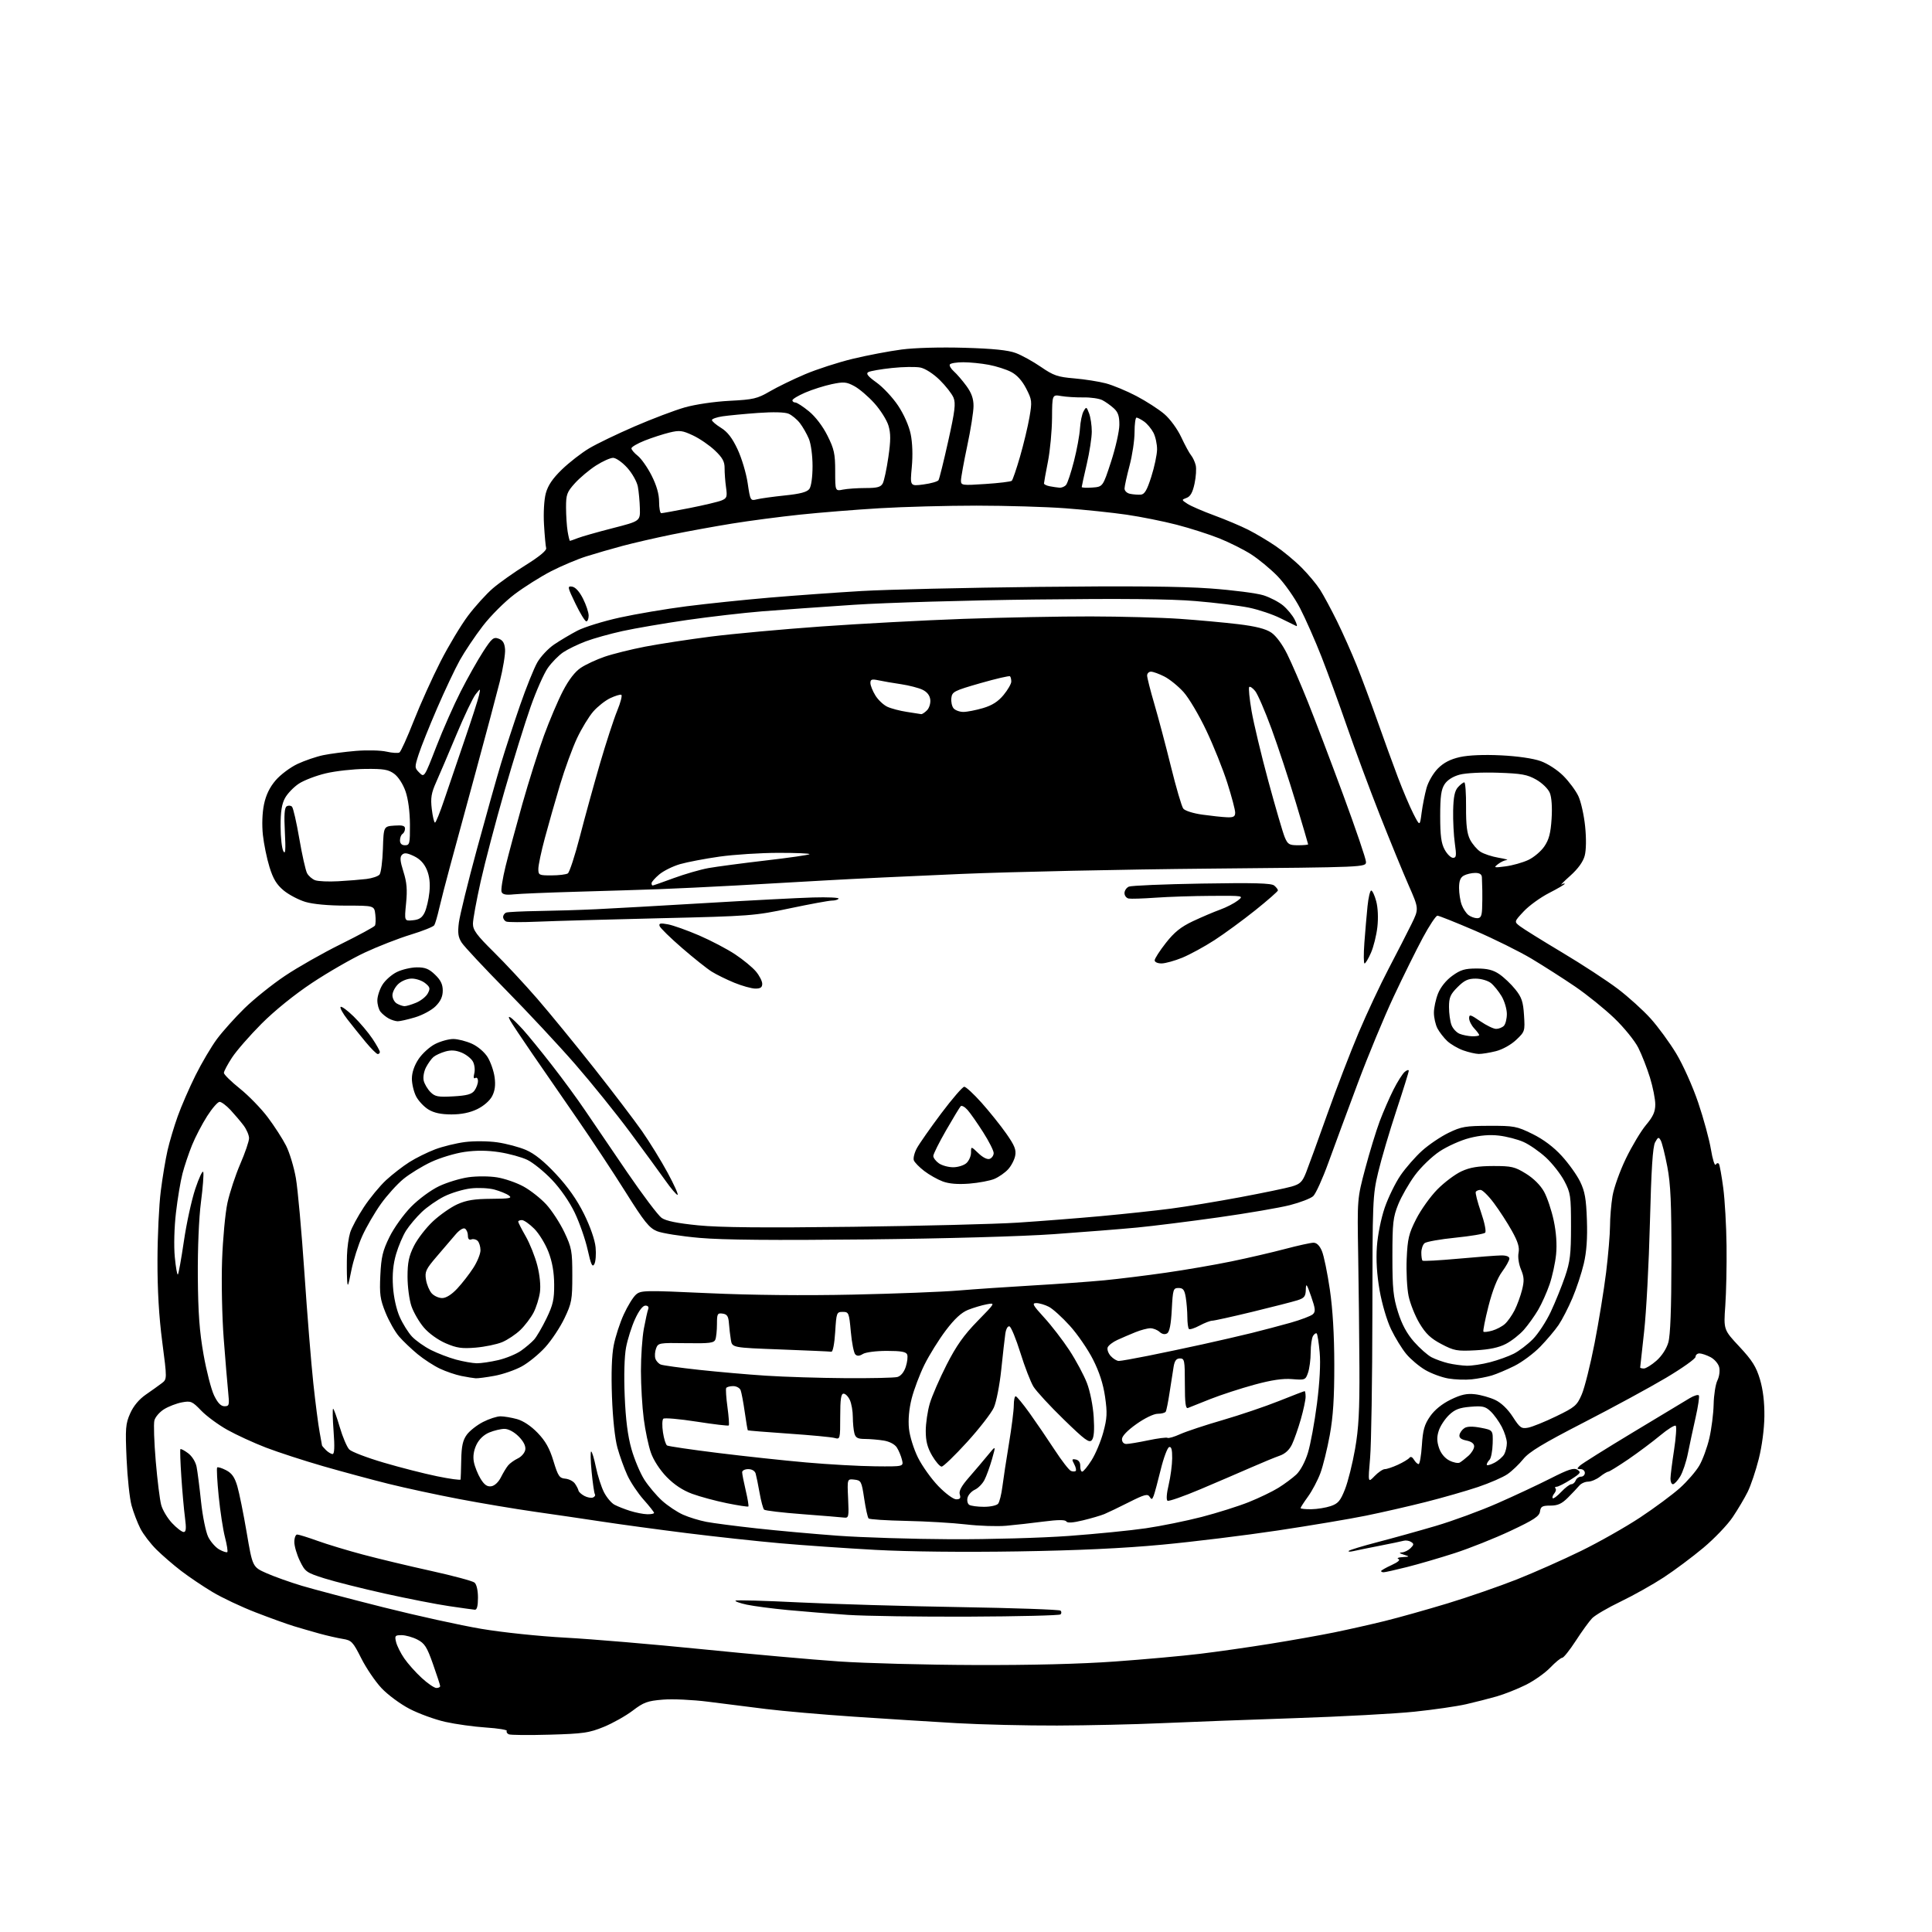 <?xml version="1.0" encoding="UTF-8" standalone="no"?>
<svg 
  version="1.1" 
  xmlns="http://www.w3.org/2000/svg" 
  xmlns:xlink="http://www.w3.org/1999/xlink" 
  xmlns:svg="http://www.w3.org/2000/svg"
  xmlns:rdf="http://www.w3.org/1999/02/22-rdf-syntax-ns#"
  xmlns:cc="http://creativecommons.org/ns#"
  xmlns:dc="http://purl.org/dc/elements/1.1/"
  viewBox="0 0 768 768"
  width="768"
  height="768"
>
<style>svg {background-color: white; }</style>"
<path stroke="none" fill="black" fill-rule="evenodd" d="M218.50,689.56C210.25,689.80 202.93,689.73 202.24,689.41C201.55,689.09 201.20,688.48 201.46,688.06C201.72,687.64 198.01,687.04 193.22,686.72C188.42,686.41 181.12,685.39 177.00,684.47C172.88,683.54 166.48,681.21 162.79,679.29C159.10,677.37 154.07,673.65 151.62,671.02C149.16,668.39 145.54,663.06 143.59,659.17C140.29,652.63 139.74,652.05 136.26,651.49C134.19,651.16 130.03,650.21 127.00,649.38C123.97,648.54 119.35,647.20 116.72,646.40C114.09,645.60 107.30,643.15 101.65,640.96C95.99,638.78 88.24,635.12 84.43,632.83C80.62,630.55 75.03,626.78 72.00,624.45C68.97,622.13 64.57,618.33 62.21,616.00C59.85,613.67 56.97,609.91 55.81,607.64C54.65,605.36 53.07,601.25 52.31,598.50C51.54,595.75 50.65,587.41 50.32,579.96C49.78,567.78 49.92,565.97 51.74,561.87C53.04,558.92 55.24,556.28 57.94,554.40C60.25,552.81 63.10,550.77 64.28,549.87C66.43,548.24 66.43,548.24 64.49,533.37C63.18,523.36 62.57,512.78 62.60,501.00C62.62,491.38 63.21,479.00 63.91,473.50C64.60,468.00 65.82,460.69 66.61,457.25C67.40,453.81 69.21,447.73 70.64,443.75C72.06,439.76 75.24,432.45 77.70,427.50C80.16,422.55 84.02,416.02 86.26,413.00C88.51,409.98 93.44,404.48 97.21,400.79C100.99,397.10 108.22,391.30 113.29,387.91C118.35,384.51 128.34,378.84 135.48,375.31C142.61,371.78 148.71,368.47 149.03,367.96C149.34,367.44 149.42,365.45 149.19,363.51C148.78,360.00 148.78,360.00 137.57,360.00C130.61,360.00 124.50,359.44 121.43,358.53C118.72,357.72 114.82,355.67 112.77,353.98C109.96,351.65 108.58,349.37 107.13,344.68C106.07,341.26 104.89,335.50 104.50,331.88C104.08,327.91 104.25,323.09 104.94,319.77C105.72,316.01 107.20,312.96 109.57,310.19C111.49,307.95 115.40,305.02 118.28,303.67C121.15,302.33 125.75,300.76 128.50,300.19C131.25,299.62 137.10,298.86 141.50,298.49C145.90,298.13 151.37,298.26 153.65,298.79C155.93,299.31 158.25,299.46 158.79,299.12C159.34,298.78 161.91,293.10 164.50,286.50C167.10,279.90 171.87,269.32 175.10,263.00C178.33,256.68 183.27,248.45 186.09,244.71C188.91,240.98 193.32,236.11 195.90,233.89C198.47,231.68 204.38,227.49 209.04,224.59C214.38,221.27 217.36,218.80 217.11,217.91C216.89,217.14 216.51,212.90 216.25,208.50C215.98,203.87 216.28,198.64 216.97,196.08C217.83,192.93 219.67,190.21 223.42,186.58C226.32,183.79 231.16,180.03 234.18,178.23C237.20,176.42 245.36,172.49 252.30,169.49C259.24,166.49 268.20,163.09 272.21,161.95C276.39,160.76 283.98,159.64 290.00,159.33C299.49,158.84 301.03,158.49 306.00,155.59C309.02,153.83 315.32,150.76 320.00,148.78C324.68,146.79 333.23,144.02 339.00,142.63C344.77,141.24 353.50,139.58 358.40,138.94C363.64,138.25 373.93,137.97 383.40,138.25C394.79,138.58 400.76,139.19 403.81,140.34C406.17,141.22 410.67,143.71 413.81,145.87C418.79,149.29 420.44,149.86 427.00,150.41C431.12,150.76 436.80,151.65 439.61,152.39C442.42,153.14 447.90,155.41 451.77,157.45C455.65,159.49 460.63,162.70 462.85,164.60C465.14,166.56 468.04,170.53 469.56,173.78C471.03,176.92 472.79,180.18 473.48,181.00C474.16,181.82 474.98,183.59 475.31,184.92C475.64,186.26 475.43,189.55 474.85,192.24C474.11,195.73 473.20,197.36 471.70,197.91C469.62,198.68 469.63,198.71 472.05,200.29C473.40,201.16 478.19,203.24 482.69,204.89C487.19,206.55 493.27,209.11 496.19,210.59C499.11,212.07 504.00,214.97 507.06,217.05C510.12,219.12 514.79,223.00 517.43,225.66C520.08,228.32 523.37,232.27 524.75,234.43C526.13,236.60 529.16,242.22 531.48,246.93C533.80,251.65 537.32,259.55 539.31,264.50C541.30,269.45 544.98,279.35 547.51,286.50C550.03,293.65 553.71,303.77 555.69,309.00C557.67,314.23 560.44,320.75 561.85,323.50C564.41,328.50 564.41,328.50 565.11,323.12C565.50,320.16 566.38,315.71 567.07,313.23C567.78,310.71 569.78,307.29 571.62,305.45C573.91,303.16 576.55,301.80 580.33,300.95C583.75,300.19 589.81,299.93 596.63,300.26C603.23,300.58 609.44,301.48 612.43,302.55C615.24,303.55 619.13,306.08 621.45,308.41C623.70,310.66 626.39,314.28 627.42,316.46C628.45,318.64 629.66,324.04 630.11,328.46C630.61,333.35 630.54,337.94 629.94,340.18C629.31,342.57 627.29,345.35 624.23,348.10C621.63,350.42 620.06,352.00 620.75,351.60C621.44,351.21 622.00,351.09 622.00,351.34C622.00,351.59 619.19,353.24 615.75,355.00C612.31,356.77 607.78,360.05 605.69,362.30C601.87,366.39 601.87,366.39 604.19,368.18C605.46,369.17 613.02,373.87 621.00,378.64C628.98,383.40 638.92,389.91 643.11,393.09C647.30,396.27 653.15,401.56 656.11,404.84C659.07,408.12 663.68,414.41 666.34,418.82C669.05,423.32 672.88,431.87 675.06,438.30C677.20,444.61 679.48,453.00 680.13,456.94C680.78,460.89 681.64,463.59 682.03,462.95C682.43,462.31 683.00,462.20 683.31,462.69C683.62,463.19 684.39,467.49 685.02,472.23C685.65,476.98 686.24,487.31 686.33,495.18C686.43,503.06 686.20,513.79 685.83,519.04C685.15,528.59 685.15,528.59 691.46,535.34C696.53,540.77 698.12,543.31 699.61,548.30C700.83,552.40 701.43,557.38 701.37,563.00C701.31,568.08 700.41,574.92 699.12,580.00C697.94,584.67 695.97,590.53 694.74,593.02C693.51,595.51 690.82,600.04 688.77,603.09C686.72,606.15 681.47,611.63 677.11,615.28C672.75,618.93 665.65,624.23 661.34,627.05C657.03,629.87 649.34,634.19 644.25,636.64C639.16,639.08 634.04,642.08 632.88,643.29C631.71,644.51 628.79,648.54 626.39,652.25C623.98,655.96 621.56,659.00 621.00,659.00C620.45,659.00 618.31,660.76 616.25,662.90C614.19,665.05 609.80,668.15 606.50,669.78C603.20,671.42 598.02,673.47 595.00,674.34C591.98,675.20 586.50,676.61 582.82,677.45C579.15,678.29 569.92,679.63 562.32,680.42C554.72,681.22 533.20,682.38 514.50,683.00C495.80,683.63 471.95,684.53 461.50,685.00C451.05,685.47 432.49,685.89 420.25,685.93C408.01,685.97 390.01,685.54 380.25,684.98C370.49,684.42 352.15,683.26 339.50,682.41C326.85,681.56 311.10,680.18 304.50,679.36C297.90,678.54 287.55,677.24 281.50,676.46C275.38,675.68 267.39,675.31 263.50,675.63C257.38,676.13 255.87,676.68 251.50,680.01C248.75,682.10 243.57,685.01 240.00,686.47C234.21,688.84 231.87,689.18 218.50,689.56zM173.48,671.00C174.31,671.00 174.99,670.66 174.97,670.25C174.96,669.84 173.68,665.90 172.12,661.50C169.71,654.66 168.81,653.25 165.90,651.75C164.03,650.79 161.21,650.00 159.64,650.00C157.03,650.00 156.84,650.23 157.45,652.75C157.82,654.26 159.28,657.19 160.70,659.24C162.11,661.30 165.22,664.79 167.61,666.99C170.00,669.20 172.64,671.00 173.48,671.00zM387.27,661.87C409.83,661.96 429.49,661.46 443.27,660.47C454.95,659.63 470.12,658.26 477.00,657.42C483.88,656.59 496.41,654.80 504.86,653.44C513.30,652.09 524.78,650.05 530.36,648.91C535.94,647.77 545.00,645.73 550.50,644.37C556.00,643.02 567.25,639.85 575.50,637.35C583.75,634.84 596.12,630.55 603.00,627.83C609.88,625.10 621.35,620.01 628.50,616.51C635.65,613.01 646.23,607.02 652.00,603.20C657.77,599.38 664.87,594.12 667.78,591.51C670.68,588.90 674.15,584.90 675.49,582.61C676.83,580.33 678.63,575.42 679.49,571.71C680.35,568.00 681.12,561.94 681.20,558.23C681.28,554.53 681.95,550.27 682.69,548.76C683.45,547.22 683.76,544.90 683.40,543.47C683.05,542.07 681.49,540.27 679.93,539.47C678.37,538.66 676.40,538.00 675.55,538.00C674.70,538.00 674.00,538.62 674.00,539.37C674.00,540.13 668.71,543.88 662.25,547.72C655.79,551.56 641.05,559.56 629.50,565.50C613.30,573.84 607.81,577.16 605.50,580.04C603.85,582.08 601.04,584.77 599.25,586.00C597.47,587.24 592.17,589.54 587.49,591.12C582.80,592.69 573.46,595.37 566.73,597.07C560.00,598.77 549.30,601.22 542.94,602.51C536.59,603.81 520.84,606.45 507.94,608.39C495.05,610.33 474.38,612.87 462.00,614.03C446.62,615.48 428.42,616.33 404.49,616.71C382.99,617.05 361.20,616.82 347.99,616.10C336.17,615.45 319.07,614.27 310.00,613.46C300.93,612.66 284.27,610.85 273.00,609.44C261.73,608.03 246.65,605.98 239.50,604.89C232.35,603.80 220.20,602.02 212.50,600.93C204.80,599.83 191.30,597.57 182.50,595.89C173.70,594.22 161.10,591.50 154.50,589.86C147.90,588.22 136.20,585.06 128.50,582.85C120.80,580.63 110.54,577.29 105.69,575.43C100.85,573.56 93.94,570.39 90.34,568.37C86.75,566.36 82.08,562.92 79.97,560.73C76.42,557.04 75.87,556.80 72.32,557.46C70.22,557.85 67.04,559.07 65.25,560.17C63.46,561.27 61.71,563.29 61.37,564.66C61.02,566.04 61.27,573.31 61.91,580.83C62.55,588.35 63.52,596.17 64.07,598.21C64.61,600.25 66.56,603.51 68.40,605.46C70.23,607.41 72.31,609.00 73.01,609.00C73.97,609.00 74.10,607.62 73.53,603.25C73.11,600.09 72.46,592.77 72.08,587.00C71.69,581.23 71.53,576.31 71.71,576.07C71.89,575.83 73.26,576.55 74.75,577.66C76.35,578.85 77.75,581.10 78.15,583.10C78.52,584.97 79.32,591.20 79.92,596.95C80.53,602.70 81.81,608.99 82.76,610.94C83.72,612.88 85.71,615.14 87.19,615.96C88.67,616.78 90.10,617.23 90.36,616.97C90.62,616.71 90.20,614.05 89.43,611.07C88.65,608.08 87.53,600.73 86.93,594.73C86.33,588.74 86.06,583.61 86.33,583.34C86.59,583.07 88.19,583.56 89.87,584.43C92.16,585.61 93.28,587.21 94.33,590.76C95.10,593.37 96.78,601.67 98.06,609.20C100.39,622.90 100.39,622.90 105.94,625.37C109.00,626.72 115.33,628.98 120.00,630.38C124.67,631.77 139.30,635.63 152.50,638.95C165.70,642.27 183.17,646.12 191.33,647.49C199.66,648.90 214.34,650.44 224.83,651.00C235.10,651.55 259.48,653.61 279.00,655.58C298.52,657.55 323.05,659.74 333.50,660.45C343.95,661.17 368.15,661.81 387.27,661.87zM385.17,642.64C365.55,642.72 343.88,642.40 337.00,641.94C330.12,641.47 319.40,640.61 313.18,640.02C306.95,639.43 299.60,638.46 296.86,637.88C294.11,637.29 292.10,636.57 292.39,636.28C292.68,635.99 304.07,636.30 317.71,636.98C331.34,637.65 360.13,638.50 381.67,638.85C403.21,639.21 421.17,639.84 421.58,640.25C422.00,640.66 422.00,641.34 421.58,641.75C421.17,642.16 404.79,642.56 385.17,642.64zM188.75,639.89C188.06,639.83 183.45,639.19 178.50,638.46C173.55,637.74 162.08,635.49 153.00,633.48C143.93,631.46 133.11,628.74 128.96,627.43C121.79,625.16 121.31,624.82 119.21,620.50C117.99,617.99 117.00,614.61 117.00,612.97C117.00,611.34 117.51,610.00 118.13,610.00C118.75,610.00 122.39,611.13 126.22,612.51C130.04,613.89 138.20,616.36 144.34,617.99C150.48,619.63 162.64,622.54 171.37,624.46C180.10,626.39 187.87,628.47 188.62,629.10C189.45,629.79 190.00,632.20 190.00,635.12C190.00,638.42 189.59,639.97 188.75,639.89zM550.03,625.00C549.46,625.00 549.00,624.79 549.00,624.53C549.00,624.27 550.86,623.20 553.14,622.16C555.75,620.96 556.77,620.06 555.89,619.71C555.13,619.41 555.85,619.08 557.50,618.98C560.46,618.80 560.47,618.79 558.00,618.00C556.21,617.43 556.02,617.17 557.32,617.10C558.32,617.04 559.86,616.28 560.73,615.41C562.08,614.06 562.11,613.68 560.91,612.93C560.14,612.44 558.83,612.24 558.00,612.47C557.17,612.70 552.90,613.60 548.50,614.45C544.10,615.31 539.38,616.27 538.00,616.59C536.63,616.90 535.81,616.86 536.17,616.49C536.54,616.12 541.72,614.55 547.67,613.00C553.63,611.45 564.02,608.56 570.77,606.57C577.52,604.58 588.55,600.53 595.27,597.57C602.00,594.62 611.50,590.16 616.40,587.68C623.55,584.05 625.64,583.38 627.06,584.27C628.61,585.24 628.31,585.69 624.37,588.18C621.93,589.73 619.42,591.00 618.80,591.00C618.18,591.00 617.96,591.30 618.32,591.66C618.69,592.02 618.47,592.93 617.85,593.68C617.23,594.43 616.95,595.28 617.23,595.57C617.52,595.85 619.04,594.72 620.62,593.04C622.20,591.37 624.01,590.00 624.64,590.00C625.27,590.00 626.05,589.33 626.36,588.50C626.68,587.67 627.63,587.00 628.47,587.00C629.31,587.00 630.00,586.33 630.00,585.50C630.00,584.67 629.23,584.00 628.29,584.00C626.79,584.00 626.76,583.83 628.04,582.61C628.84,581.84 638.27,575.93 649.00,569.46C659.73,563.00 669.92,556.86 671.66,555.81C673.40,554.76 675.05,554.27 675.33,554.72C675.60,555.17 675.02,559.12 674.02,563.52C673.03,567.91 671.66,574.28 670.98,577.69C670.31,581.09 668.91,585.26 667.89,586.94C666.87,588.62 665.57,590.00 665.01,590.00C664.46,590.00 664.02,588.99 664.04,587.75C664.05,586.51 664.69,581.45 665.45,576.50C666.21,571.55 666.52,567.17 666.14,566.77C665.75,566.37 662.98,568.09 659.97,570.60C656.96,573.10 651.26,577.37 647.30,580.08C643.33,582.78 639.73,585.01 639.30,585.02C638.86,585.03 637.38,585.92 636.00,587.00C634.62,588.08 632.51,588.97 631.29,588.98C630.07,588.99 628.50,589.70 627.79,590.56C627.08,591.41 625.06,593.55 623.30,595.31C620.83,597.78 619.25,598.50 616.30,598.50C613.07,598.50 612.45,598.85 612.17,600.85C611.90,602.76 609.72,604.19 600.44,608.55C594.17,611.50 584.19,615.47 578.27,617.39C572.35,619.30 563.80,621.80 559.28,622.93C554.75,624.07 550.59,625.00 550.03,625.00zM378.00,611.87C393.40,611.93 414.08,611.35 425.00,610.55C435.73,609.76 449.45,608.40 455.50,607.51C461.55,606.63 471.55,604.59 477.71,603.00C483.88,601.40 492.28,598.75 496.39,597.11C500.49,595.47 505.79,592.92 508.17,591.44C510.55,589.97 513.75,587.59 515.28,586.17C516.92,584.64 518.81,581.11 519.91,577.54C520.94,574.22 522.56,565.42 523.51,558.00C524.61,549.39 525.00,541.99 524.59,537.56C524.24,533.74 523.71,530.38 523.42,530.09C523.13,529.80 522.47,530.22 521.96,531.03C521.45,531.84 521.02,534.80 521.02,537.60C521.01,540.41 520.53,544.04 519.96,545.68C518.96,548.56 518.76,548.64 513.65,548.22C509.94,547.91 505.49,548.57 498.63,550.44C493.27,551.90 485.42,554.45 481.19,556.12C476.96,557.78 472.94,559.38 472.25,559.68C471.30,560.09 471.00,557.81 471.00,550.11C471.00,540.74 470.86,540.00 469.05,540.00C467.62,540.00 466.94,540.88 466.54,543.25C466.24,545.04 465.53,549.61 464.95,553.42C464.38,557.23 463.68,560.71 463.39,561.17C463.11,561.63 461.67,562.00 460.19,562.00C458.65,562.00 455.04,563.74 451.75,566.08C448.16,568.62 446.00,570.88 446.00,572.08C446.00,573.24 446.69,574.00 447.75,574.00C448.71,574.00 452.62,573.35 456.43,572.55C460.24,571.75 463.70,571.31 464.11,571.57C464.53,571.83 466.81,571.16 469.18,570.08C471.56,569.01 479.12,566.50 486.00,564.51C492.88,562.51 502.93,559.11 508.36,556.94C513.78,554.77 518.39,553.00 518.61,553.00C518.82,553.00 519.00,554.01 519.00,555.25C519.00,556.49 518.15,560.49 517.11,564.13C516.07,567.77 514.49,572.27 513.61,574.13C512.56,576.34 510.88,577.90 508.75,578.64C506.96,579.26 501.90,581.34 497.50,583.27C493.10,585.20 483.99,589.11 477.27,591.96C470.54,594.81 464.61,596.88 464.11,596.57C463.56,596.23 463.74,593.66 464.56,590.25C465.31,587.09 465.94,582.33 465.96,579.67C465.99,576.24 465.64,574.95 464.75,575.24C464.06,575.47 462.56,579.49 461.41,584.18C460.26,588.88 459.00,593.55 458.61,594.58C458.00,596.15 457.75,596.21 456.98,594.97C456.21,593.73 454.91,594.08 448.78,597.17C444.78,599.19 440.38,601.30 439.00,601.87C437.62,602.44 433.80,603.56 430.50,604.36C426.49,605.34 424.30,605.48 423.87,604.79C423.43,604.09 420.59,604.10 414.87,604.84C410.27,605.44 403.57,606.19 400.00,606.51C396.43,606.83 389.23,606.59 384.00,605.98C378.77,605.37 368.08,604.74 360.23,604.58C352.38,604.42 345.65,603.98 345.28,603.61C344.91,603.24 344.12,599.69 343.53,595.72C342.50,588.83 342.31,588.48 339.61,588.17C336.77,587.85 336.77,587.85 337.14,595.67C337.48,603.02 337.38,603.48 335.50,603.26C334.40,603.12 326.98,602.52 319.00,601.91C311.02,601.31 304.16,600.50 303.75,600.11C303.34,599.72 302.53,596.73 301.95,593.45C301.37,590.18 300.66,586.71 300.38,585.75C300.07,584.70 298.89,584.00 297.43,584.00C296.09,584.00 295.01,584.56 295.02,585.25C295.02,585.94 295.67,589.20 296.44,592.49C297.22,595.79 297.69,598.65 297.49,598.85C297.29,599.04 293.46,598.46 288.97,597.55C284.48,596.64 278.26,594.96 275.15,593.82C271.40,592.44 267.99,590.18 265.00,587.11C262.32,584.35 259.79,580.46 258.75,577.49C257.78,574.75 256.50,568.67 255.90,564.00C255.29,559.33 254.79,550.77 254.78,545.00C254.78,539.23 255.30,531.66 255.94,528.19C256.58,524.72 257.36,521.23 257.66,520.44C258.01,519.54 257.59,519.00 256.55,519.00C255.51,519.00 253.97,521.01 252.44,524.36C251.09,527.30 249.49,532.36 248.87,535.61C248.20,539.18 247.98,546.81 248.33,555.00C248.71,564.28 249.55,570.85 251.01,576.00C252.18,580.12 254.48,585.61 256.14,588.20C257.79,590.78 260.97,594.54 263.20,596.56C265.43,598.58 269.19,601.08 271.54,602.12C273.90,603.17 278.06,604.44 280.79,604.96C283.52,605.48 292.44,606.64 300.62,607.54C308.81,608.45 323.38,609.76 333.00,610.47C342.62,611.17 362.88,611.80 378.00,611.87zM257.25,601.93C258.76,601.97 260.00,601.73 260.00,601.40C260.00,601.08 258.14,598.71 255.86,596.15C253.58,593.59 250.68,589.25 249.41,586.50C248.14,583.75 246.35,578.80 245.44,575.50C244.44,571.88 243.58,563.83 243.27,555.23C242.93,545.95 243.17,538.79 243.97,534.75C244.64,531.33 246.43,525.82 247.95,522.52C249.46,519.21 251.63,515.67 252.77,514.66C254.75,512.91 256.09,512.89 281.67,514.06C298.67,514.84 319.68,515.05 339.00,514.63C355.77,514.27 374.68,513.54 381.00,513.00C387.32,512.47 400.60,511.57 410.50,510.99C420.40,510.42 433.23,509.49 439.00,508.94C444.77,508.38 455.80,507.02 463.50,505.91C471.20,504.81 482.90,502.79 489.50,501.43C496.10,500.07 505.70,497.84 510.84,496.48C515.98,495.12 521.06,494.00 522.14,494.00C523.42,494.00 524.59,495.16 525.49,497.33C526.26,499.16 527.67,506.02 528.63,512.58C529.78,520.41 530.39,530.68 530.40,542.50C530.42,555.68 529.94,563.18 528.60,570.50C527.60,576.00 525.91,582.82 524.86,585.64C523.80,588.47 521.60,592.63 519.97,594.89C518.34,597.14 517.00,599.21 517.00,599.49C517.00,599.77 518.91,599.97 521.25,599.94C523.59,599.91 527.07,599.35 529.00,598.69C531.93,597.69 532.84,596.61 534.66,592.00C535.85,588.98 537.65,581.77 538.66,576.00C540.10,567.76 540.48,560.77 540.39,543.50C540.33,531.40 540.11,511.38 539.90,499.00C539.52,476.50 539.52,476.50 542.71,464.49C544.47,457.89 547.06,449.43 548.46,445.70C549.87,441.96 552.33,436.32 553.93,433.14C555.53,429.97 557.55,426.79 558.42,426.07C559.29,425.35 560.00,425.16 560.00,425.66C560.00,426.16 557.78,433.30 555.06,441.53C552.34,449.77 549.09,460.77 547.85,466.00C545.66,475.16 545.58,477.19 545.54,522.50C545.51,548.35 545.11,574.00 544.64,579.50C543.78,589.50 543.78,589.50 546.43,586.75C547.89,585.24 549.72,584.00 550.51,584.00C551.29,584.00 553.63,583.21 555.72,582.25C557.80,581.29 559.85,580.05 560.27,579.50C560.74,578.88 561.43,579.17 562.07,580.25C562.64,581.21 563.47,582.00 563.92,582.00C564.37,582.00 564.95,578.64 565.22,574.52C565.61,568.45 566.22,566.29 568.48,563.03C570.26,560.46 573.19,558.08 576.65,556.38C580.77,554.37 583.05,553.86 586.31,554.23C588.66,554.49 592.29,555.52 594.39,556.51C596.78,557.65 599.37,560.14 601.35,563.20C604.20,567.61 604.78,568.02 607.46,567.52C609.09,567.21 614.09,565.19 618.57,563.02C626.11,559.37 626.87,558.72 628.78,554.29C629.91,551.66 632.20,542.52 633.86,534.00C635.53,525.48 637.59,512.80 638.45,505.84C639.30,498.87 640.00,490.55 640.01,487.34C640.01,484.13 640.45,478.80 640.99,475.50C641.53,472.19 643.93,465.47 646.34,460.50C648.74,455.55 652.34,449.54 654.35,447.16C657.15,443.83 658.00,441.92 658.00,439.01C658.00,436.92 657.05,432.13 655.89,428.36C654.72,424.58 652.64,419.25 651.25,416.50C649.87,413.75 645.59,408.47 641.75,404.78C637.90,401.08 630.87,395.41 626.13,392.17C621.38,388.94 613.58,383.96 608.80,381.09C604.01,378.23 593.88,373.21 586.30,369.94C578.71,366.68 572.01,364.00 571.40,364.00C570.80,364.00 568.18,367.94 565.60,372.75C563.01,377.56 557.80,388.09 554.02,396.15C550.24,404.20 543.80,419.72 539.72,430.65C535.63,441.57 530.39,455.75 528.06,462.17C525.74,468.58 523.02,474.58 522.00,475.50C520.99,476.41 516.84,478.01 512.78,479.05C508.71,480.10 495.96,482.28 484.45,483.91C472.93,485.54 458.32,487.36 452.00,487.97C445.68,488.57 430.82,489.75 419.00,490.59C406.24,491.50 375.92,492.35 344.43,492.69C307.61,493.08 287.30,492.90 278.09,492.08C270.79,491.44 263.17,490.24 261.16,489.41C258.07,488.15 256.12,485.72 248.58,473.71C243.67,465.89 235.14,452.98 229.62,445.00C224.11,437.02 216.06,425.37 211.75,419.10C207.44,412.83 203.43,406.81 202.85,405.73C202.05,404.23 202.09,403.94 203.03,404.52C203.70,404.93 205.88,407.07 207.88,409.27C209.87,411.47 215.04,417.81 219.36,423.36C223.69,428.90 229.66,437.05 232.63,441.47C235.60,445.89 243.09,456.89 249.27,465.93C255.45,474.97 261.62,483.16 263.00,484.13C264.73,485.35 269.20,486.26 277.50,487.09C286.07,487.95 303.63,488.11 339.00,487.67C366.23,487.33 395.70,486.59 404.50,486.02C413.30,485.45 428.15,484.29 437.50,483.44C446.85,482.58 459.45,481.24 465.50,480.44C471.55,479.65 483.93,477.61 493.00,475.91C502.07,474.21 511.29,472.30 513.47,471.66C516.86,470.67 517.71,469.84 519.22,466.00C520.20,463.52 523.96,453.18 527.58,443.00C531.19,432.82 536.82,418.20 540.08,410.50C543.34,402.80 548.72,391.32 552.04,385.00C555.35,378.68 559.42,370.74 561.07,367.38C564.07,361.25 564.07,361.25 559.94,351.88C557.67,346.72 552.53,334.18 548.51,324.00C544.50,313.82 538.65,298.07 535.51,289.00C532.37,279.93 527.77,267.32 525.29,261.00C522.81,254.68 518.99,246.03 516.81,241.80C514.62,237.56 510.53,231.77 507.73,228.92C504.93,226.07 500.24,222.21 497.32,220.34C494.40,218.47 488.72,215.63 484.72,214.02C480.71,212.42 473.11,209.98 467.83,208.61C462.55,207.24 453.56,205.43 447.86,204.60C442.16,203.77 431.20,202.62 423.50,202.05C415.80,201.47 399.92,201.01 388.21,201.00C376.50,201.00 359.18,201.46 349.71,202.03C340.25,202.59 325.98,203.74 318.00,204.58C310.02,205.42 297.91,207.01 291.07,208.12C284.24,209.22 273.44,211.19 267.07,212.49C260.71,213.79 251.90,215.82 247.50,216.99C243.10,218.17 236.57,220.06 233.00,221.19C229.43,222.32 223.12,224.99 219.00,227.11C214.88,229.24 208.36,233.35 204.53,236.24C200.67,239.15 195.03,244.78 191.91,248.85C188.80,252.90 184.70,259.01 182.79,262.44C180.88,265.87 176.81,274.49 173.74,281.59C170.67,288.69 167.38,296.90 166.44,299.83C164.77,305.01 164.77,305.22 166.69,307.14C168.66,309.11 168.69,309.06 173.44,296.81C176.06,290.04 180.44,280.14 183.17,274.81C185.89,269.47 189.88,262.40 192.03,259.08C195.50,253.71 196.19,253.13 198.22,253.88C199.89,254.49 200.57,255.63 200.77,258.11C200.92,259.97 199.97,265.77 198.66,271.00C197.35,276.23 193.09,292.20 189.20,306.50C185.31,320.80 180.72,337.68 179.00,344.00C177.28,350.32 175.30,358.02 174.59,361.09C173.89,364.17 173.01,367.18 172.63,367.79C172.25,368.40 168.02,370.09 163.23,371.55C158.43,373.02 150.25,376.21 145.04,378.64C139.83,381.07 130.38,386.51 124.03,390.73C117.03,395.38 109.15,401.75 103.97,406.94C99.28,411.65 93.99,417.71 92.22,420.42C90.45,423.13 89.00,425.86 89.00,426.49C89.00,427.12 91.85,429.93 95.34,432.72C98.83,435.52 103.83,440.66 106.44,444.14C109.06,447.62 112.34,452.70 113.72,455.43C115.10,458.16 116.85,463.94 117.61,468.29C118.37,472.63 119.89,489.53 121.00,505.84C122.10,522.15 123.70,541.97 124.55,549.88C125.40,557.79 126.53,566.51 127.05,569.26C127.57,572.02 128.00,574.40 128.00,574.57C128.00,574.73 128.71,575.56 129.57,576.43C130.44,577.29 131.63,578.00 132.21,578.00C132.95,578.00 133.07,575.16 132.61,569.00C132.23,564.05 132.15,560.00 132.42,560.00C132.69,560.00 133.87,563.26 135.04,567.25C136.21,571.24 137.92,575.26 138.84,576.19C139.75,577.12 145.90,579.47 152.50,581.41C159.10,583.36 168.66,585.80 173.75,586.84C178.84,587.89 183.05,588.46 183.10,588.12C183.16,587.78 183.27,584.27 183.35,580.32C183.46,574.83 183.98,572.49 185.56,570.32C186.69,568.77 189.60,566.49 192.02,565.25C194.44,564.01 197.57,563.00 198.96,563.01C200.36,563.01 203.30,563.51 205.50,564.11C208.00,564.80 211.08,566.85 213.72,569.59C216.84,572.83 218.47,575.73 220.00,580.77C221.83,586.79 222.37,587.59 224.69,587.79C226.13,587.91 227.87,588.79 228.54,589.75C229.21,590.71 229.85,591.95 229.95,592.50C230.05,593.05 231.09,594.01 232.27,594.64C233.44,595.27 234.98,595.56 235.69,595.29C236.41,595.01 236.76,594.42 236.47,593.96C236.19,593.50 235.61,589.50 235.18,585.06C234.75,580.63 234.67,577.00 235.00,577.00C235.33,577.00 236.18,579.79 236.88,583.20C237.58,586.60 239.03,591.09 240.08,593.16C241.14,595.24 243.02,597.48 244.25,598.14C245.49,598.81 248.30,599.92 250.50,600.61C252.70,601.30 255.74,601.90 257.25,601.93zM391.13,598.98C393.67,598.99 396.21,598.44 396.77,597.75C397.32,597.06 398.08,594.02 398.46,591.00C398.84,587.98 400.01,580.28 401.07,573.89C402.13,567.50 403.00,560.64 403.00,558.64C403.00,556.64 403.34,555.01 403.75,555.03C404.16,555.05 406.66,558.08 409.31,561.78C411.95,565.48 416.42,572.03 419.24,576.35C422.06,580.67 424.98,584.44 425.73,584.72C426.47,585.01 427.33,585.01 427.62,584.71C427.92,584.41 427.64,583.19 427.00,582.00C425.99,580.11 426.07,579.87 427.67,580.19C428.82,580.42 429.47,581.39 429.42,582.78C429.38,584.00 429.72,585.00 430.19,585.00C430.66,585.00 432.34,582.96 433.92,580.46C435.50,577.97 437.60,572.96 438.58,569.34C440.10,563.73 440.20,561.65 439.28,555.24C438.54,550.13 437.00,545.37 434.48,540.40C432.44,536.38 428.30,530.35 425.27,527.01C422.25,523.67 418.50,520.27 416.94,519.47C415.38,518.66 413.13,518.00 411.95,518.00C410.11,518.00 410.56,518.83 415.07,523.75C417.97,526.91 422.49,532.78 425.12,536.79C427.74,540.80 430.87,546.65 432.08,549.79C433.33,553.06 434.48,558.82 434.76,563.24C435.10,568.55 434.87,571.45 434.03,572.46C432.99,573.72 431.28,572.46 422.85,564.25C417.37,558.93 411.97,553.06 410.83,551.23C409.70,549.39 407.35,543.34 405.62,537.77C403.88,532.21 401.94,527.48 401.29,527.26C400.60,527.03 399.91,528.25 399.63,530.19C399.37,532.01 398.63,538.45 398.01,544.50C397.38,550.55 396.06,557.30 395.08,559.50C394.10,561.70 389.30,567.89 384.42,573.25C379.54,578.61 374.99,583.00 374.31,583.00C373.64,583.00 371.94,581.05 370.54,578.66C368.66,575.44 368.00,572.91 368.00,568.84C368.00,565.83 368.72,560.92 369.60,557.93C370.48,554.94 373.50,548.00 376.30,542.50C380.16,534.93 383.15,530.71 388.57,525.16C395.74,517.83 395.74,517.83 392.19,518.49C390.24,518.86 386.93,519.85 384.82,520.69C382.17,521.75 379.45,524.26 375.97,528.86C373.21,532.51 369.39,538.65 367.48,542.50C365.58,546.35 363.29,552.42 362.39,555.98C361.35,560.12 360.97,564.41 361.33,567.90C361.64,570.94 363.22,576.01 364.91,579.42C366.57,582.76 370.21,587.86 373.00,590.75C375.85,593.69 378.97,596.00 380.10,596.00C381.65,596.00 381.99,595.54 381.53,594.08C381.09,592.72 382.16,590.74 385.21,587.26C387.57,584.56 390.94,580.58 392.71,578.42C395.91,574.50 395.91,574.50 394.35,580.00C393.49,583.02 392.13,586.76 391.34,588.29C390.55,589.83 388.84,591.57 387.54,592.17C386.23,592.76 384.92,594.19 384.62,595.34C384.32,596.49 384.62,597.78 385.29,598.20C385.95,598.62 388.58,598.98 391.13,598.98zM195.28,590.82C196.60,590.63 198.15,589.19 199.12,587.26C200.01,585.48 201.30,583.34 202.00,582.51C202.69,581.67 204.44,580.42 205.88,579.73C207.32,579.04 208.64,577.47 208.82,576.23C209.03,574.78 208.08,572.93 206.15,570.99C204.35,569.20 202.11,568.00 200.54,568.00C199.11,568.00 196.38,568.65 194.48,569.44C192.28,570.36 190.42,572.15 189.38,574.33C188.30,576.60 187.95,578.93 188.37,581.14C188.72,582.99 189.92,585.99 191.03,587.82C192.51,590.24 193.65,591.05 195.28,590.82zM347.86,582.88C359.22,583.00 359.22,583.00 358.54,580.25C358.17,578.74 357.25,576.55 356.50,575.39C355.69,574.13 353.61,573.03 351.32,572.65C349.22,572.31 345.86,572.02 343.87,572.01C340.95,572.00 340.11,571.56 339.63,569.75C339.30,568.51 339.02,565.61 339.01,563.30C339.01,560.99 338.48,557.95 337.84,556.55C337.20,555.15 336.08,554.00 335.34,554.00C334.32,554.00 334.00,556.17 334.00,563.12C334.00,572.09 333.96,572.22 331.75,571.61C330.51,571.27 322.30,570.49 313.50,569.89C304.70,569.28 297.40,568.69 297.27,568.58C297.15,568.47 296.60,565.21 296.05,561.33C295.50,557.46 294.76,553.55 294.42,552.64C294.07,551.74 292.74,551.00 291.45,551.00C290.17,551.00 288.92,551.34 288.68,551.75C288.44,552.16 288.66,555.59 289.18,559.36C289.69,563.13 289.92,566.41 289.70,566.64C289.47,566.87 283.70,566.18 276.89,565.12C270.07,564.06 264.13,563.54 263.67,563.97C263.21,564.40 263.15,566.84 263.54,569.39C263.92,571.94 264.65,574.28 265.17,574.60C265.68,574.92 274.74,576.25 285.30,577.56C295.86,578.87 311.70,580.58 320.50,581.35C329.30,582.13 341.61,582.82 347.86,582.88zM593.97,581.52C595.60,580.67 597.40,579.11 597.97,578.06C598.54,577.00 599.00,574.99 599.00,573.60C599.00,572.20 598.09,569.32 596.98,567.19C595.87,565.06 593.87,562.28 592.53,561.03C590.44,559.06 589.32,558.81 584.53,559.21C580.15,559.57 578.32,560.27 576.00,562.50C574.38,564.06 572.55,566.83 571.95,568.66C571.13,571.13 571.15,572.92 572.01,575.52C572.73,577.71 574.28,579.61 576.11,580.56C577.73,581.40 579.61,581.77 580.28,581.39C580.95,581.01 582.51,579.79 583.75,578.68C584.99,577.56 586.00,575.89 586.00,574.95C586.00,573.85 584.91,573.03 582.92,572.63C580.77,572.20 579.95,571.52 580.17,570.37C580.35,569.46 581.24,568.25 582.16,567.67C583.26,566.98 585.43,566.94 588.66,567.56C593.50,568.50 593.50,568.50 593.36,573.84C593.28,576.78 592.71,579.69 592.11,580.29C591.50,580.90 591.00,581.77 591.00,582.23C591.00,582.68 592.34,582.36 593.97,581.52zM89.23,559.00C91.13,559.00 91.24,558.58 90.69,553.25C90.37,550.09 89.57,540.52 88.92,532.00C88.27,523.48 87.98,509.52 88.28,501.00C88.58,492.48 89.54,482.18 90.42,478.12C91.31,474.06 93.60,467.12 95.51,462.69C97.43,458.27 99.00,453.66 99.00,452.46C99.00,451.25 98.02,448.97 96.83,447.38C95.64,445.80 93.30,443.04 91.64,441.25C89.97,439.46 88.02,438.00 87.29,438.00C86.57,438.00 84.34,440.55 82.35,443.67C80.35,446.79 77.65,451.98 76.34,455.20C75.03,458.43 73.32,463.52 72.54,466.52C71.76,469.51 70.59,476.50 69.95,482.04C69.27,487.84 69.07,495.30 69.48,499.63C69.87,503.77 70.42,506.91 70.71,506.62C71.00,506.33 72.07,500.37 73.10,493.37C74.12,486.37 76.16,477.01 77.64,472.57C79.12,468.13 80.54,465.13 80.80,465.89C81.05,466.66 80.64,472.06 79.88,477.89C79.06,484.18 78.56,496.24 78.64,507.50C78.75,521.95 79.30,529.37 80.92,538.48C82.09,545.07 83.97,552.38 85.11,554.73C86.55,557.70 87.80,559.00 89.23,559.00zM585.00,548.31C582.52,548.57 578.35,548.42 575.72,547.97C573.10,547.52 568.97,546.00 566.55,544.58C564.13,543.16 560.74,540.31 559.03,538.25C557.31,536.19 554.59,531.76 552.98,528.42C551.31,524.95 549.35,518.29 548.41,512.92C547.32,506.64 546.96,500.83 547.34,495.50C547.66,490.95 549.00,484.30 550.45,480.07C551.86,475.99 554.69,470.19 556.75,467.19C558.81,464.20 562.66,459.80 565.31,457.42C567.95,455.04 572.68,451.84 575.81,450.32C580.91,447.84 582.59,447.55 592.02,447.53C601.90,447.50 602.93,447.70 609.19,450.77C613.53,452.91 617.57,455.94 620.81,459.49C623.55,462.48 626.84,467.08 628.12,469.71C630.01,473.58 630.53,476.53 630.82,485.00C631.07,492.23 630.69,497.62 629.59,502.30C628.72,506.03 626.68,512.21 625.06,516.01C623.44,519.82 620.97,524.63 619.56,526.70C618.15,528.77 614.88,532.65 612.28,535.33C609.69,538.00 605.07,541.44 602.03,542.96C598.99,544.48 594.92,546.20 593.00,546.78C591.08,547.36 587.48,548.05 585.00,548.31zM189.07,547.89C188.20,547.83 185.66,547.42 183.41,546.97C181.16,546.52 177.33,545.22 174.91,544.08C172.48,542.94 168.47,540.34 166.00,538.30C163.53,536.26 160.20,533.09 158.62,531.26C157.03,529.42 154.62,525.16 153.25,521.78C151.10,516.46 150.83,514.47 151.19,506.94C151.54,499.68 152.13,497.17 154.82,491.72C156.59,488.11 160.45,482.73 163.42,479.71C166.47,476.61 171.30,473.06 174.55,471.52C177.70,470.03 182.95,468.43 186.22,467.97C189.53,467.50 194.56,467.52 197.60,468.02C200.60,468.50 205.31,470.13 208.06,471.63C210.82,473.13 214.90,476.34 217.12,478.75C219.35,481.17 222.59,486.15 224.34,489.82C227.26,496.00 227.50,497.29 227.50,507.00C227.50,516.67 227.26,518.01 224.40,524.00C222.70,527.58 219.26,532.77 216.75,535.54C214.25,538.31 210.01,541.76 207.35,543.20C204.68,544.65 199.83,546.32 196.57,546.91C193.30,547.51 189.93,547.95 189.07,547.89zM336.00,547.84C346.18,547.91 355.49,547.71 356.71,547.38C358.08,547.01 359.34,545.49 360.05,543.35C360.67,541.46 360.93,539.26 360.62,538.46C360.20,537.36 358.21,537.00 352.52,537.00C348.30,537.00 344.11,537.54 343.01,538.22C341.63,539.09 340.74,539.14 339.99,538.39C339.41,537.81 338.61,533.77 338.22,529.42C337.53,521.83 337.40,521.50 335.00,521.50C332.58,521.50 332.48,521.77 332.00,529.50C331.71,534.13 331.07,537.43 330.48,537.33C329.92,537.23 320.81,536.83 310.25,536.43C291.04,535.71 291.04,535.71 290.53,532.61C290.25,530.90 289.90,527.92 289.76,526.00C289.55,523.23 289.03,522.43 287.25,522.18C285.20,521.89 285.00,522.27 285.00,526.35C285.00,528.82 284.72,531.57 284.37,532.47C283.84,533.86 282.10,534.08 272.69,533.93C262.04,533.76 261.61,533.83 260.80,536.02C260.33,537.27 260.21,539.08 260.52,540.05C260.82,541.02 261.81,542.10 262.70,542.44C263.60,542.78 270.45,543.73 277.92,544.54C285.39,545.35 297.35,546.40 304.50,546.86C311.65,547.33 325.82,547.77 336.00,547.84zM653.47,544.00C654.27,544.00 656.51,542.61 658.45,540.91C660.57,539.05 662.46,536.16 663.18,533.66C664.00,530.85 664.40,520.26 664.42,501.00C664.45,478.37 664.11,470.70 662.78,463.75C661.86,458.94 660.68,454.25 660.17,453.34C659.35,451.88 659.09,451.96 657.93,454.09C656.99,455.82 656.41,464.83 655.87,486.00C655.46,502.23 654.42,521.73 653.56,529.35C652.70,536.96 652.00,543.37 652.00,543.60C652.00,543.82 652.66,544.00 653.47,544.00zM583.04,542.90C584.99,542.95 589.16,542.33 592.32,541.50C595.48,540.68 599.73,539.15 601.78,538.10C603.83,537.05 607.22,534.47 609.31,532.37C611.41,530.26 614.61,525.38 616.43,521.52C618.24,517.66 620.80,511.35 622.11,507.50C624.15,501.53 624.50,498.58 624.50,487.50C624.50,475.36 624.32,474.17 621.84,469.46C620.38,466.69 617.08,462.49 614.52,460.12C611.95,457.76 607.94,454.97 605.60,453.94C603.26,452.90 598.89,451.77 595.88,451.42C592.21,450.98 588.37,451.30 584.13,452.39C580.67,453.27 575.34,455.66 572.28,457.69C569.19,459.74 564.80,463.98 562.42,467.22C560.06,470.43 557.08,475.63 555.81,478.78C553.76,483.87 553.50,486.15 553.50,499.50C553.50,512.23 553.84,515.57 555.73,521.58C557.27,526.48 559.24,530.12 562.09,533.37C564.37,535.95 567.51,538.73 569.08,539.54C570.65,540.35 573.64,541.42 575.72,541.91C577.80,542.40 581.09,542.84 583.04,542.90zM189.50,541.92C191.15,541.95 195.03,541.37 198.12,540.65C201.21,539.92 205.26,538.25 207.12,536.93C208.98,535.62 211.31,533.63 212.31,532.52C213.31,531.41 215.52,527.62 217.23,524.10C219.83,518.73 220.33,516.54 220.29,510.60C220.26,505.76 219.55,501.65 218.03,497.69C216.81,494.49 214.26,490.33 212.37,488.44C210.48,486.55 208.27,485.00 207.47,485.00C206.66,485.00 206.00,485.28 206.00,485.63C206.00,485.97 207.34,488.60 208.98,491.46C210.62,494.32 212.69,499.53 213.59,503.03C214.58,506.91 214.99,511.08 214.63,513.70C214.30,516.07 213.17,519.69 212.11,521.75C211.04,523.81 208.67,526.94 206.84,528.70C205.00,530.46 201.75,532.63 199.62,533.52C197.48,534.41 192.74,535.39 189.09,535.70C183.59,536.16 181.55,535.86 177.18,533.98C174.12,532.66 170.49,530.06 168.51,527.74C166.64,525.56 164.41,521.71 163.55,519.21C162.70,516.70 162.00,511.44 162.00,507.52C162.00,501.89 162.53,499.32 164.54,495.30C165.94,492.49 169.33,488.10 172.07,485.53C174.82,482.96 179.19,479.90 181.78,478.73C185.39,477.10 188.56,476.59 195.26,476.55C202.59,476.51 203.74,476.29 202.29,475.23C201.34,474.53 198.75,473.47 196.53,472.87C194.31,472.27 190.07,472.07 187.09,472.42C184.12,472.77 179.39,474.20 176.59,475.59C173.79,476.99 169.76,479.79 167.64,481.82C165.52,483.84 162.74,487.13 161.46,489.13C160.17,491.13 158.37,495.37 157.44,498.55C156.28,502.54 155.90,506.55 156.22,511.42C156.49,515.66 157.56,520.50 158.89,523.50C160.11,526.25 162.32,529.78 163.80,531.34C165.29,532.91 168.64,535.28 171.26,536.62C173.89,537.95 178.39,539.68 181.26,540.46C184.14,541.23 187.85,541.89 189.50,541.92zM444.75,541.00C445.54,541.00 450.76,540.08 456.34,538.96C461.93,537.84 471.68,535.79 478.00,534.40C484.32,533.01 493.10,530.98 497.50,529.90C501.90,528.81 508.88,526.97 513.00,525.81C517.12,524.64 521.11,523.13 521.87,522.44C523.02,521.39 522.91,520.27 521.20,515.35C519.42,510.25 519.15,509.91 519.08,512.67C519.01,515.34 518.49,516.01 515.75,516.88C513.96,517.45 505.92,519.51 497.88,521.46C489.84,523.41 482.64,525.00 481.87,525.00C481.10,525.00 478.84,525.87 476.84,526.94C474.85,528.01 472.95,528.61 472.61,528.28C472.27,527.94 472.00,525.83 471.99,523.58C471.98,521.34 471.70,517.81 471.36,515.75C470.86,512.72 470.31,512.00 468.49,512.00C466.38,512.00 466.23,512.49 465.80,520.58C465.49,526.47 464.91,529.44 463.95,530.03C463.06,530.58 461.96,530.37 460.94,529.45C460.06,528.65 458.42,528.00 457.29,528.00C456.17,528.00 453.50,528.70 451.37,529.56C449.24,530.42 446.01,531.81 444.19,532.64C442.37,533.47 440.63,534.81 440.32,535.61C440.01,536.42 440.56,537.96 441.53,539.04C442.51,540.12 443.96,541.00 444.75,541.00zM586.50,536.77C579.18,537.15 578.03,536.94 573.00,534.30C568.75,532.07 566.77,530.20 564.29,526.07C562.53,523.14 560.57,518.23 559.93,515.17C559.30,512.12 558.96,505.48 559.18,500.42C559.53,492.41 560.01,490.38 562.96,484.58C564.81,480.93 568.60,475.63 571.36,472.82C574.13,470.01 578.44,466.77 580.95,465.62C584.36,464.05 587.52,463.53 593.58,463.51C600.85,463.50 602.15,463.80 606.58,466.54C609.63,468.42 612.37,471.16 613.79,473.73C615.05,476.01 616.78,481.17 617.63,485.19C618.63,489.90 618.96,494.68 618.57,498.64C618.24,502.02 617.07,507.38 615.98,510.56C614.89,513.74 612.84,518.31 611.43,520.71C610.02,523.11 607.48,526.66 605.78,528.60C604.08,530.53 600.85,533.07 598.59,534.23C595.77,535.69 592.03,536.48 586.50,536.77zM593.21,528.94C594.90,528.46 597.16,527.26 598.24,526.28C599.33,525.30 601.04,522.87 602.06,520.88C603.07,518.90 604.41,515.25 605.03,512.79C605.95,509.14 605.87,507.64 604.61,504.62C603.72,502.48 603.31,499.68 603.65,498.00C604.08,495.83 603.40,493.59 601.00,489.29C599.23,486.10 596.01,481.14 593.85,478.25C591.70,475.36 589.30,473.00 588.53,473.00C587.75,473.00 586.91,473.34 586.65,473.76C586.39,474.17 587.32,477.81 588.71,481.84C590.14,485.98 590.86,489.53 590.37,490.02C589.89,490.50 584.57,491.39 578.54,492.00C572.50,492.61 566.99,493.59 566.29,494.18C565.58,494.76 565.00,496.46 565.00,497.96C565.00,499.45 565.21,500.88 565.47,501.13C565.73,501.39 572.14,501.04 579.72,500.35C587.30,499.66 594.96,499.07 596.75,499.05C598.78,499.02 600.00,499.49 600.00,500.30C600.00,501.02 598.68,503.40 597.07,505.58C595.18,508.16 593.29,512.96 591.69,519.23C590.34,524.55 589.44,529.11 589.69,529.36C589.95,529.61 591.53,529.42 593.21,528.94zM175.77,516.00C177.32,516.00 179.53,514.62 181.74,512.25C183.67,510.19 186.54,506.50 188.12,504.05C189.71,501.61 191.00,498.44 191.00,497.00C191.00,495.57 190.50,493.90 189.88,493.28C189.26,492.66 188.14,492.39 187.38,492.69C186.48,493.03 186.00,492.50 186.00,491.17C186.00,490.04 185.48,488.79 184.84,488.40C184.16,487.98 182.60,488.95 181.09,490.73C179.66,492.40 176.31,496.33 173.63,499.45C169.27,504.54 168.82,505.50 169.34,508.69C169.65,510.65 170.68,513.09 171.61,514.12C172.55,515.16 174.42,516.00 175.77,516.00zM139.64,505.13C138.36,511.62 138.16,512.02 137.97,508.50C137.85,506.30 137.83,502.02 137.93,499.00C138.02,495.98 138.59,491.93 139.18,490.00C139.77,488.07 142.22,483.53 144.61,479.90C147.00,476.26 151.00,471.42 153.48,469.12C155.97,466.83 160.12,463.61 162.71,461.97C165.29,460.33 169.90,458.05 172.95,456.89C176.00,455.74 181.35,454.43 184.83,453.98C188.34,453.53 194.06,453.58 197.66,454.09C201.24,454.60 206.39,455.97 209.11,457.14C212.49,458.60 216.26,461.63 221.03,466.74C225.75,471.80 229.35,476.91 232.15,482.56C234.66,487.64 236.47,492.85 236.76,495.84C237.02,498.55 236.79,501.55 236.25,502.52C235.47,503.91 234.91,502.71 233.60,496.79C232.68,492.67 230.37,486.05 228.47,482.08C226.39,477.74 222.77,472.51 219.38,468.96C216.28,465.71 211.89,462.16 209.63,461.07C207.36,459.98 202.35,458.60 198.50,458.01C193.77,457.28 189.29,457.24 184.69,457.90C180.95,458.43 174.97,460.23 171.40,461.90C167.84,463.57 162.87,466.61 160.37,468.66C157.87,470.71 153.83,475.18 151.40,478.59C148.96,482.01 145.64,487.72 144.03,491.28C142.41,494.84 140.44,501.07 139.64,505.13zM269.33,474.98C268.87,474.97 266.70,472.40 264.50,469.28C262.30,466.16 255.97,457.51 250.44,450.06C244.90,442.60 235.08,430.43 228.61,423.00C222.14,415.57 209.75,402.30 201.08,393.50C192.42,384.70 184.52,376.25 183.54,374.73C182.12,372.55 181.89,370.87 182.41,366.73C182.78,363.85 186.01,350.70 189.60,337.50C193.19,324.30 197.49,309.00 199.16,303.50C200.82,298.00 204.21,287.65 206.68,280.50C209.15,273.35 212.27,265.60 213.61,263.28C214.95,260.96 217.95,257.77 220.27,256.20C222.60,254.62 226.75,252.15 229.50,250.71C232.25,249.27 239.84,246.93 246.37,245.49C252.89,244.06 264.82,242.04 272.87,241.01C280.91,239.98 295.82,238.43 306.00,237.56C316.18,236.70 332.60,235.52 342.50,234.94C352.40,234.36 383.95,233.62 412.60,233.30C448.86,232.90 469.69,233.08 481.10,233.92C490.12,234.58 499.65,235.81 502.28,236.65C504.91,237.49 508.41,239.32 510.07,240.71C511.72,242.10 513.77,244.58 514.62,246.23C515.47,247.88 515.79,249.06 515.32,248.86C514.86,248.66 512.00,247.26 508.96,245.74C505.93,244.23 500.31,242.34 496.48,241.55C492.64,240.77 483.07,239.58 475.21,238.93C465.25,238.09 445.98,237.90 411.71,238.31C384.64,238.62 352.15,239.57 339.50,240.41C326.85,241.25 310.43,242.42 303.00,243.01C295.57,243.61 282.07,245.17 273.00,246.48C263.93,247.80 252.45,249.76 247.50,250.85C242.55,251.93 235.95,253.78 232.84,254.95C229.73,256.12 225.70,258.08 223.88,259.30C222.06,260.53 219.31,263.33 217.76,265.53C216.22,267.73 213.14,274.67 210.93,280.96C208.71,287.25 204.04,302.32 200.54,314.45C197.05,326.58 192.79,342.73 191.09,350.33C189.39,357.94 188.00,365.54 188.00,367.22C188.00,369.72 189.50,371.75 196.25,378.41C200.79,382.89 208.58,391.26 213.58,397.02C218.57,402.79 228.74,415.21 236.17,424.62C243.60,434.04 252.16,445.29 255.19,449.62C258.22,453.96 262.83,461.44 265.43,466.25C268.03,471.06 269.79,474.99 269.33,474.98zM385.31,470.51C380.73,470.86 377.27,470.58 374.75,469.64C372.68,468.87 369.39,467.01 367.43,465.51C365.46,464.01 363.59,462.10 363.27,461.26C362.95,460.43 363.48,458.26 364.46,456.44C365.44,454.63 369.81,448.39 374.17,442.57C378.54,436.76 382.65,432.00 383.31,432.00C383.96,432.00 387.05,434.85 390.17,438.34C393.29,441.83 397.71,447.34 399.99,450.59C403.33,455.35 404.02,457.07 403.55,459.45C403.23,461.08 401.96,463.50 400.73,464.83C399.51,466.17 397.07,467.87 395.31,468.62C393.56,469.36 389.06,470.21 385.31,470.51zM378.89,464.00C380.79,464.00 383.17,463.26 384.17,462.35C385.18,461.43 386.00,459.55 386.00,458.16C386.00,455.63 386.00,455.63 388.94,458.44C390.72,460.15 392.50,461.02 393.44,460.66C394.30,460.33 395.00,459.29 395.00,458.35C395.00,457.41 393.12,453.68 390.81,450.07C388.51,446.46 385.73,442.48 384.63,441.24C383.53,439.99 382.30,439.32 381.89,439.74C381.49,440.16 378.87,444.47 376.08,449.33C373.29,454.18 371.00,458.77 371.00,459.52C371.00,460.27 372.00,461.59 373.22,462.44C374.44,463.30 377.00,464.00 378.89,464.00zM179.43,443.00C175.31,442.99 172.52,442.40 170.30,441.04C168.54,439.97 166.34,437.62 165.41,435.83C164.49,434.04 163.73,430.87 163.73,428.79C163.73,426.38 164.68,423.57 166.36,421.03C167.82,418.83 170.78,416.13 172.96,415.02C175.14,413.91 178.40,413.01 180.21,413.02C182.02,413.03 185.34,413.88 187.60,414.90C189.97,415.98 192.59,418.23 193.85,420.25C195.03,422.17 196.28,425.75 196.61,428.20C197.04,431.32 196.75,433.58 195.64,435.73C194.70,437.54 192.28,439.65 189.71,440.90C186.79,442.31 183.43,443.00 179.43,443.00zM180.22,435.82C185.64,435.51 187.53,434.99 188.61,433.52C189.37,432.47 190.00,430.78 190.00,429.75C190.00,428.71 189.54,428.17 188.96,428.52C188.29,428.94 188.14,428.28 188.54,426.68C188.89,425.31 188.65,423.21 188.00,422.01C187.36,420.81 185.35,419.21 183.54,418.45C181.19,417.47 179.31,417.34 177.02,417.99C175.25,418.50 173.15,419.46 172.34,420.14C171.53,420.81 170.19,422.67 169.35,424.28C168.49,425.95 168.10,428.26 168.44,429.63C168.78,430.96 169.99,432.99 171.13,434.13C172.94,435.94 174.14,436.16 180.22,435.82zM150.16,419.00C149.69,419.00 147.54,416.86 145.37,414.25C143.21,411.64 139.93,407.57 138.10,405.20C136.26,402.84 135.05,400.62 135.40,400.27C135.75,399.91 138.08,401.62 140.58,404.06C143.08,406.50 146.44,410.49 148.06,412.92C149.68,415.35 151.00,417.72 151.00,418.17C151.00,418.63 150.62,419.00 150.16,419.00zM587.81,418.96C586.54,418.93 583.77,418.30 581.66,417.54C579.54,416.79 576.69,415.12 575.31,413.84C573.94,412.55 572.18,410.28 571.40,408.80C570.63,407.31 570.00,404.51 570.00,402.57C570.00,400.63 570.74,397.19 571.65,394.92C572.66,392.40 574.85,389.67 577.30,387.90C580.60,385.51 582.30,385.00 587.00,385.00C591.27,385.00 593.54,385.57 596.01,387.25C597.83,388.49 600.69,391.20 602.36,393.29C604.89,396.43 605.48,398.17 605.82,403.56C606.23,409.90 606.16,410.11 602.69,413.38C600.65,415.31 597.24,417.21 594.63,417.86C592.15,418.49 589.08,418.98 587.81,418.96zM585.25,411.94C586.76,411.97 588.00,411.76 588.00,411.46C588.00,411.16 587.10,409.95 586.00,408.77C584.90,407.59 584.00,405.79 584.00,404.76C584.00,403.13 584.54,403.27 588.43,405.95C590.87,407.63 593.70,409.00 594.73,409.00C595.76,409.00 597.14,408.46 597.80,407.80C598.46,407.14 599.00,405.00 599.00,403.05C598.99,401.10 598.05,397.93 596.90,396.00C595.75,394.07 593.84,391.72 592.66,390.77C591.47,389.82 588.77,389.03 586.65,389.02C583.59,389.00 582.10,389.70 579.40,392.40C576.53,395.27 576.00,396.51 576.00,400.33C576.00,402.83 576.44,406.04 576.99,407.46C577.53,408.89 578.99,410.46 580.24,410.96C581.48,411.46 583.74,411.90 585.25,411.94zM158.07,405.97C157.21,405.95 155.60,405.45 154.50,404.85C153.40,404.24 151.94,403.05 151.25,402.18C150.56,401.32 150.00,399.29 150.00,397.68C150.00,396.06 150.91,393.27 152.02,391.47C153.12,389.68 155.71,387.39 157.77,386.39C159.82,385.39 163.38,384.56 165.68,384.54C168.98,384.51 170.52,385.12 172.93,387.44C175.17,389.58 176.00,391.29 176.00,393.76C176.00,396.15 175.16,397.99 173.16,399.99C171.61,401.55 167.92,403.54 164.98,404.41C162.04,405.29 158.93,405.99 158.07,405.97zM160.78,399.97C161.49,399.99 163.59,399.36 165.45,398.58C167.31,397.81 169.39,396.15 170.05,394.90C171.10,392.94 170.97,392.39 169.02,390.82C167.79,389.82 165.39,389.00 163.70,389.00C161.92,389.00 159.65,389.92 158.31,391.17C157.04,392.37 156.00,394.37 156.00,395.62C156.00,396.88 156.79,398.36 157.75,398.92C158.71,399.48 160.08,399.95 160.78,399.97zM300.25,392.98C298.74,392.96 294.98,391.91 291.89,390.65C288.81,389.38 284.76,387.39 282.89,386.22C281.03,385.06 275.71,380.82 271.07,376.80C266.44,372.79 262.44,368.88 262.20,368.11C261.84,367.02 262.54,366.88 265.53,367.44C267.61,367.83 273.18,369.82 277.91,371.85C282.63,373.89 289.08,377.27 292.23,379.37C295.39,381.46 299.10,384.52 300.48,386.16C301.87,387.81 303.00,390.02 303.00,391.08C303.00,392.51 302.30,392.99 300.25,392.98zM461.75,382.98C460.20,382.99 459.00,382.45 459.00,381.75C459.00,381.06 461.00,377.95 463.44,374.84C466.81,370.55 469.41,368.46 474.19,366.20C477.66,364.57 482.52,362.49 485.00,361.60C487.48,360.70 490.62,359.08 492.00,358.01C494.50,356.04 494.50,356.04 481.50,356.12C474.35,356.16 464.41,356.48 459.41,356.84C454.41,357.20 449.57,357.35 448.66,357.18C447.75,357.00 447.00,356.03 447.00,355.03C447.00,354.03 447.79,352.87 448.75,352.45C449.71,352.03 462.77,351.48 477.76,351.23C498.51,350.88 505.37,351.07 506.51,352.01C507.33,352.69 508.00,353.56 508.00,353.94C508.00,354.32 503.95,357.87 499.01,361.83C494.06,365.79 486.75,371.14 482.76,373.73C478.77,376.31 473.02,379.44 470.00,380.69C466.98,381.93 463.26,382.96 461.75,382.98zM542.43,383.00C542.06,383.00 542.03,379.29 542.36,374.75C542.70,370.21 543.26,363.69 543.61,360.25C543.96,356.81 544.62,354.00 545.08,354.00C545.54,354.00 546.44,355.91 547.06,358.24C547.75,360.77 547.93,364.89 547.53,368.49C547.16,371.79 546.01,376.41 544.98,378.75C543.96,381.09 542.81,383.00 542.43,383.00zM214.00,366.37C207.68,366.64 201.94,366.63 201.25,366.34C200.56,366.06 200.00,365.24 200.00,364.52C200.00,363.80 200.56,363.01 201.25,362.76C201.94,362.52 207.68,362.24 214.00,362.14C220.32,362.05 230.68,361.73 237.00,361.43C243.32,361.13 262.90,360.03 280.50,358.98C298.10,357.93 317.30,356.93 323.17,356.76C329.04,356.59 333.62,356.80 333.36,357.23C333.10,357.65 331.90,358.00 330.69,358.00C329.49,358.01 321.98,359.39 314.00,361.07C299.98,364.04 298.28,364.17 262.50,365.01C242.15,365.49 220.32,366.10 214.00,366.37zM164.11,365.82C166.66,365.58 167.81,364.81 168.82,362.70C169.55,361.16 170.40,357.56 170.69,354.70C171.06,351.16 170.73,348.28 169.67,345.75C168.62,343.24 166.94,341.46 164.55,340.32C161.81,339.02 160.71,338.89 159.80,339.80C158.90,340.70 159.03,342.26 160.37,346.51C161.72,350.77 161.96,353.66 161.42,359.10C160.73,366.15 160.73,366.15 164.11,365.82zM587.19,365.00C588.59,365.00 589.04,364.14 589.16,361.25C589.25,359.19 589.28,355.93 589.24,354.00C589.20,352.07 589.13,349.71 589.08,348.75C589.03,347.56 588.18,347.00 586.43,347.00C585.02,347.00 583.00,347.47 581.93,348.04C580.53,348.79 580.00,350.14 580.00,352.97C580.00,355.11 580.47,358.14 581.05,359.68C581.62,361.23 582.83,363.06 583.74,363.75C584.64,364.44 586.20,365.00 587.19,365.00zM204.21,355.52C201.10,355.85 199.78,355.58 199.38,354.54C199.07,353.75 199.80,349.14 200.99,344.30C202.18,339.46 205.19,328.30 207.67,319.50C210.16,310.70 214.00,298.55 216.20,292.50C218.41,286.45 221.82,278.42 223.79,274.65C226.12,270.17 228.59,266.97 230.93,265.43C232.89,264.13 237.14,262.16 240.37,261.05C243.60,259.94 250.84,258.14 256.46,257.05C262.09,255.97 273.85,254.17 282.60,253.05C291.34,251.94 311.10,250.13 326.50,249.03C341.90,247.93 367.32,246.57 383.00,246.01C398.68,245.46 421.40,245.02 433.50,245.04C445.60,245.06 461.52,245.49 468.87,245.99C476.23,246.50 486.73,247.46 492.22,248.12C499.22,248.97 503.14,249.97 505.35,251.46C507.24,252.73 509.78,256.16 511.69,260.04C513.45,263.59 517.14,272.12 519.89,279.00C522.65,285.88 528.97,302.52 533.95,316.00C538.92,329.48 543.00,341.45 543.00,342.61C543.00,344.73 543.00,344.73 480.75,345.29C446.51,345.60 402.07,346.56 382.00,347.41C361.93,348.26 337.85,349.41 328.50,349.96C319.15,350.51 302.95,351.43 292.50,352.00C282.05,352.57 268.32,353.23 262.00,353.46C255.68,353.69 241.05,354.15 229.50,354.47C217.95,354.80 206.57,355.27 204.21,355.52zM259.43,352.00C259.67,352.00 263.45,350.68 267.83,349.06C272.21,347.45 278.43,345.65 281.65,345.07C284.87,344.50 295.09,343.14 304.36,342.06C313.64,340.99 321.48,339.86 321.78,339.55C322.08,339.25 316.52,339.01 309.42,339.02C302.31,339.03 291.77,339.71 286.00,340.52C280.23,341.34 273.17,342.69 270.32,343.51C267.47,344.34 263.75,346.18 262.07,347.60C260.38,349.02 259.00,350.59 259.00,351.09C259.00,351.59 259.19,352.00 259.43,352.00zM134.46,350.31C138.33,350.10 143.38,349.69 145.67,349.41C147.96,349.13 150.30,348.34 150.88,347.65C151.45,346.96 152.05,342.37 152.21,337.45C152.50,328.50 152.50,328.50 156.75,328.19C160.00,327.96 161.00,328.24 161.00,329.38C161.00,330.21 160.55,331.16 160.00,331.50C159.45,331.84 159.00,332.99 159.00,334.06C159.00,335.33 159.69,336.00 161.00,336.00C162.84,336.00 163.00,335.35 162.96,327.75C162.93,322.67 162.26,317.61 161.21,314.58C160.21,311.71 158.34,308.81 156.72,307.61C154.39,305.90 152.53,305.58 145.22,305.66C140.42,305.71 133.35,306.50 129.50,307.42C125.65,308.33 120.83,310.18 118.78,311.53C116.73,312.89 114.26,315.46 113.29,317.25C112.00,319.61 111.52,322.70 111.54,328.50C111.55,332.90 112.05,337.35 112.65,338.39C113.46,339.81 113.61,337.90 113.24,330.78C112.88,323.94 113.08,321.07 113.96,320.53C114.63,320.11 115.58,320.18 116.07,320.67C116.56,321.16 117.86,326.86 118.97,333.33C120.08,339.80 121.47,346.00 122.06,347.11C122.65,348.21 124.10,349.47 125.28,349.91C126.46,350.34 130.59,350.53 134.46,350.31zM219.25,347.98C222.14,347.98 225.04,347.62 225.71,347.20C226.38,346.78 228.54,340.15 230.53,332.47C232.51,324.78 236.11,311.75 238.51,303.50C240.92,295.25 244.00,285.80 245.36,282.50C246.72,279.20 247.44,276.36 246.96,276.18C246.48,276.01 244.50,276.62 242.55,277.54C240.60,278.47 237.59,280.84 235.86,282.81C234.13,284.78 231.21,289.57 229.38,293.45C227.55,297.33 224.50,305.68 222.61,312.00C220.72,318.32 218.01,327.84 216.59,333.14C215.16,338.43 214.00,343.95 214.00,345.39C214.00,347.87 214.25,348.00 219.25,347.98zM598.50,344.39C601.25,344.03 605.30,342.89 607.50,341.86C609.70,340.84 612.58,338.41 613.90,336.46C615.74,333.77 616.42,331.17 616.78,325.49C617.08,320.91 616.80,316.94 616.07,315.17C615.40,313.56 613.05,311.26 610.69,309.92C607.14,307.90 604.83,307.48 595.48,307.17C589.12,306.96 582.67,307.28 580.23,307.94C577.56,308.66 575.35,310.06 574.25,311.74C572.88,313.84 572.50,316.58 572.50,324.46C572.50,332.19 572.91,335.25 574.28,337.75C575.25,339.54 576.75,341.00 577.60,341.00C578.91,341.00 579.02,340.13 578.32,335.25C577.87,332.09 577.57,326.21 577.65,322.18C577.77,316.78 578.27,314.36 579.56,312.93C580.52,311.87 581.65,311.00 582.08,311.00C582.50,311.00 582.82,315.40 582.78,320.79C582.74,328.03 583.16,331.40 584.38,333.78C585.30,335.54 587.13,337.69 588.46,338.56C589.79,339.44 593.04,340.51 595.69,340.96C598.33,341.40 599.80,341.82 598.94,341.88C598.08,341.95 596.51,342.69 595.44,343.53C593.65,344.93 593.89,345.00 598.50,344.39zM516.01,336.00C518.21,336.00 520.00,335.83 520.00,335.63C520.00,335.43 517.78,327.89 515.07,318.88C512.36,309.87 508.03,296.75 505.45,289.71C502.87,282.68 499.95,275.93 498.96,274.71C497.98,273.50 496.91,272.76 496.58,273.09C496.26,273.41 496.67,277.69 497.51,282.59C498.35,287.49 501.35,300.05 504.18,310.50C507.02,320.95 509.94,330.96 510.68,332.75C511.88,335.65 512.46,336.00 516.01,336.00zM172.92,327.00C173.27,327.00 174.95,322.84 176.65,317.75C178.36,312.66 182.00,301.98 184.74,294.00C187.48,286.02 190.02,278.15 190.39,276.50C191.05,273.50 191.05,273.50 189.07,276.00C187.98,277.38 184.55,284.57 181.45,292.00C178.35,299.43 174.73,307.91 173.41,310.86C171.44,315.27 171.12,317.18 171.64,321.61C171.99,324.58 172.56,327.00 172.92,327.00zM487.75,324.88C490.37,324.98 491.00,324.61 491.00,323.01C491.00,321.92 489.60,316.63 487.89,311.26C486.19,305.89 482.43,296.51 479.54,290.42C476.66,284.32 472.58,277.43 470.47,275.10C468.36,272.76 464.94,269.99 462.86,268.93C460.78,267.87 458.39,267.00 457.54,267.00C456.69,267.00 456.00,267.69 456.00,268.53C456.00,269.37 457.28,274.44 458.85,279.78C460.42,285.13 463.40,296.34 465.46,304.70C467.52,313.07 469.73,320.59 470.36,321.42C471.01,322.28 474.29,323.33 478.00,323.84C481.57,324.34 485.96,324.81 487.75,324.88zM366.18,283.88C366.55,283.94 367.59,283.27 368.48,282.37C369.38,281.48 369.97,279.58 369.80,278.13C369.61,276.42 368.53,275.05 366.69,274.17C365.14,273.43 361.31,272.45 358.19,271.98C355.06,271.52 351.04,270.83 349.25,270.44C346.55,269.87 346.00,270.05 346.00,271.51C346.00,272.47 346.89,274.70 347.98,276.46C349.06,278.22 351.20,280.24 352.73,280.95C354.25,281.66 357.75,282.58 360.50,282.99C363.25,283.41 365.81,283.81 366.18,283.88zM382.94,283.00C384.42,283.00 387.94,282.31 390.76,281.48C394.41,280.40 396.78,278.88 398.95,276.25C400.63,274.21 402.00,271.82 402.00,270.94C402.00,270.06 401.78,269.11 401.50,268.84C401.23,268.56 395.94,269.79 389.75,271.56C379.27,274.57 378.48,274.97 378.18,277.45C378.00,278.92 378.39,280.77 379.05,281.56C379.71,282.35 381.46,283.00 382.94,283.00zM233.07,247.00C232.56,247.00 230.62,243.83 228.75,239.95C225.56,233.34 225.48,232.92 227.42,233.20C228.73,233.39 230.34,235.16 231.75,237.96C232.99,240.42 234.00,243.45 234.00,244.71C234.00,245.97 233.58,247.00 233.07,247.00zM226.57,215.00C226.73,215.00 228.14,214.50 229.68,213.90C231.23,213.29 237.45,211.52 243.50,209.97C254.50,207.15 254.50,207.15 254.36,202.08C254.29,199.30 253.92,195.41 253.56,193.45C253.18,191.47 251.31,188.13 249.33,185.94C247.37,183.77 244.85,182.00 243.72,182.00C242.60,182.00 239.52,183.38 236.89,185.07C234.26,186.76 230.51,189.91 228.55,192.07C225.35,195.62 225.00,196.57 225.01,201.75C225.02,204.91 225.30,209.19 225.64,211.25C225.98,213.31 226.40,215.00 226.57,215.00zM262.86,204.00C263.33,204.00 268.40,203.08 274.11,201.96C279.82,200.83 285.56,199.47 286.85,198.93C288.95,198.06 289.14,197.49 288.61,193.72C288.28,191.40 288.03,187.98 288.04,186.13C288.07,183.50 287.23,181.96 284.18,179.06C282.04,177.02 278.13,174.34 275.49,173.10C271.23,171.10 270.16,170.97 266.09,171.95C263.57,172.57 259.14,174.00 256.25,175.15C253.36,176.30 251.00,177.68 251.00,178.22C251.00,178.77 252.14,180.11 253.54,181.21C254.93,182.31 257.41,185.84 259.04,189.07C261.02,193.00 262.00,196.44 262.00,199.47C262.00,201.96 262.39,204.00 262.86,204.00zM300.88,198.49C302.32,198.13 307.32,197.44 311.99,196.95C318.14,196.32 320.82,195.60 321.74,194.35C322.48,193.32 323.00,189.61 323.00,185.28C323.00,181.07 322.37,176.43 321.53,174.41C320.72,172.47 319.11,169.67 317.97,168.19C316.82,166.71 314.81,165.04 313.49,164.47C312.00,163.83 307.43,163.71 301.30,164.15C295.91,164.54 289.59,165.15 287.25,165.49C284.91,165.84 283.00,166.51 283.00,166.98C283.00,167.45 284.63,168.85 286.63,170.08C289.21,171.68 291.10,174.13 293.20,178.62C294.83,182.09 296.63,188.12 297.21,192.04C298.25,199.04 298.31,199.14 300.88,198.49zM453.46,196.63C454.98,196.53 455.94,194.90 457.66,189.50C458.89,185.65 459.92,180.79 459.95,178.70C459.98,176.61 459.33,173.60 458.51,172.01C457.68,170.42 456.01,168.42 454.78,167.56C453.56,166.70 452.21,166.00 451.78,166.00C451.35,166.00 451.00,168.62 451.00,171.82C451.00,175.02 450.11,180.98 449.02,185.07C447.94,189.16 447.04,193.26 447.02,194.18C447.01,195.13 447.97,196.06 449.25,196.31C450.49,196.56 452.38,196.70 453.46,196.63zM335.12,194.62C336.84,194.28 340.88,194.00 344.09,194.00C348.73,194.00 350.13,193.62 350.91,192.16C351.45,191.15 352.45,186.47 353.13,181.76C354.10,175.06 354.11,172.31 353.18,169.19C352.52,166.99 350.00,162.99 347.58,160.30C345.17,157.62 341.58,154.55 339.62,153.50C336.47,151.80 335.42,151.71 330.64,152.71C327.66,153.34 322.93,154.84 320.11,156.05C317.30,157.26 315.00,158.64 315.00,159.12C315.00,159.61 315.52,160.00 316.15,160.00C316.78,160.00 319.22,161.58 321.57,163.51C324.15,165.62 327.07,169.45 328.92,173.16C331.59,178.49 332.00,180.39 332.00,187.28C332.00,195.25 332.00,195.25 335.12,194.62zM421.13,193.86C422.02,193.94 423.22,193.44 423.79,192.75C424.36,192.06 425.77,187.81 426.92,183.29C428.08,178.78 429.15,172.93 429.31,170.29C429.47,167.66 430.11,164.60 430.73,163.50C431.81,161.59 431.91,161.63 432.93,164.32C433.52,165.86 434.00,169.11 434.00,171.53C434.00,173.94 433.10,179.78 432.00,184.50C430.90,189.22 430.00,193.31 430.00,193.60C430.00,193.88 431.89,193.98 434.21,193.81C438.41,193.50 438.41,193.50 441.67,183.50C443.46,178.00 444.94,171.44 444.96,168.92C444.99,165.42 444.47,163.87 442.75,162.30C441.51,161.17 439.47,159.72 438.21,159.07C436.95,158.42 433.58,157.93 430.71,157.98C427.85,158.02 423.87,157.78 421.88,157.44C418.26,156.81 418.26,156.81 418.20,166.16C418.16,171.30 417.43,179.10 416.57,183.50C415.70,187.90 415.00,191.81 415.00,192.18C415.00,192.55 416.01,193.06 417.25,193.29C418.49,193.53 420.23,193.79 421.13,193.86zM367.10,192.58C370.05,192.19 372.74,191.42 373.08,190.87C373.42,190.32 375.15,183.34 376.93,175.35C379.61,163.33 379.97,160.35 379.03,158.06C378.40,156.54 375.93,153.39 373.55,151.05C371.02,148.57 367.83,146.51 365.89,146.11C364.07,145.74 358.98,145.81 354.59,146.28C350.20,146.74 345.97,147.48 345.19,147.91C344.12,148.51 344.93,149.54 348.44,152.07C351.01,153.91 354.86,158.03 356.99,161.22C359.30,164.68 361.33,169.26 362.01,172.56C362.72,175.99 362.89,180.99 362.45,185.69C361.74,193.29 361.74,193.29 367.10,192.58zM391.75,192.39C397.11,192.04 401.81,191.47 402.19,191.12C402.57,190.78 404.05,186.45 405.48,181.50C406.91,176.55 408.60,169.51 409.23,165.85C410.31,159.58 410.23,158.93 407.92,154.44C406.33,151.34 404.25,149.05 401.96,147.86C400.02,146.85 396.03,145.57 393.08,145.02C390.14,144.46 385.56,144.00 382.92,144.00C380.28,144.00 377.88,144.39 377.58,144.87C377.29,145.34 378.00,146.58 379.17,147.62C380.34,148.65 382.58,151.26 384.15,153.40C386.19,156.19 387.00,158.46 386.99,161.40C386.99,163.66 385.87,170.79 384.49,177.25C383.12,183.72 382.00,189.91 382.00,191.02C382.00,192.95 382.43,193.01 391.75,192.39z" />

</svg>
